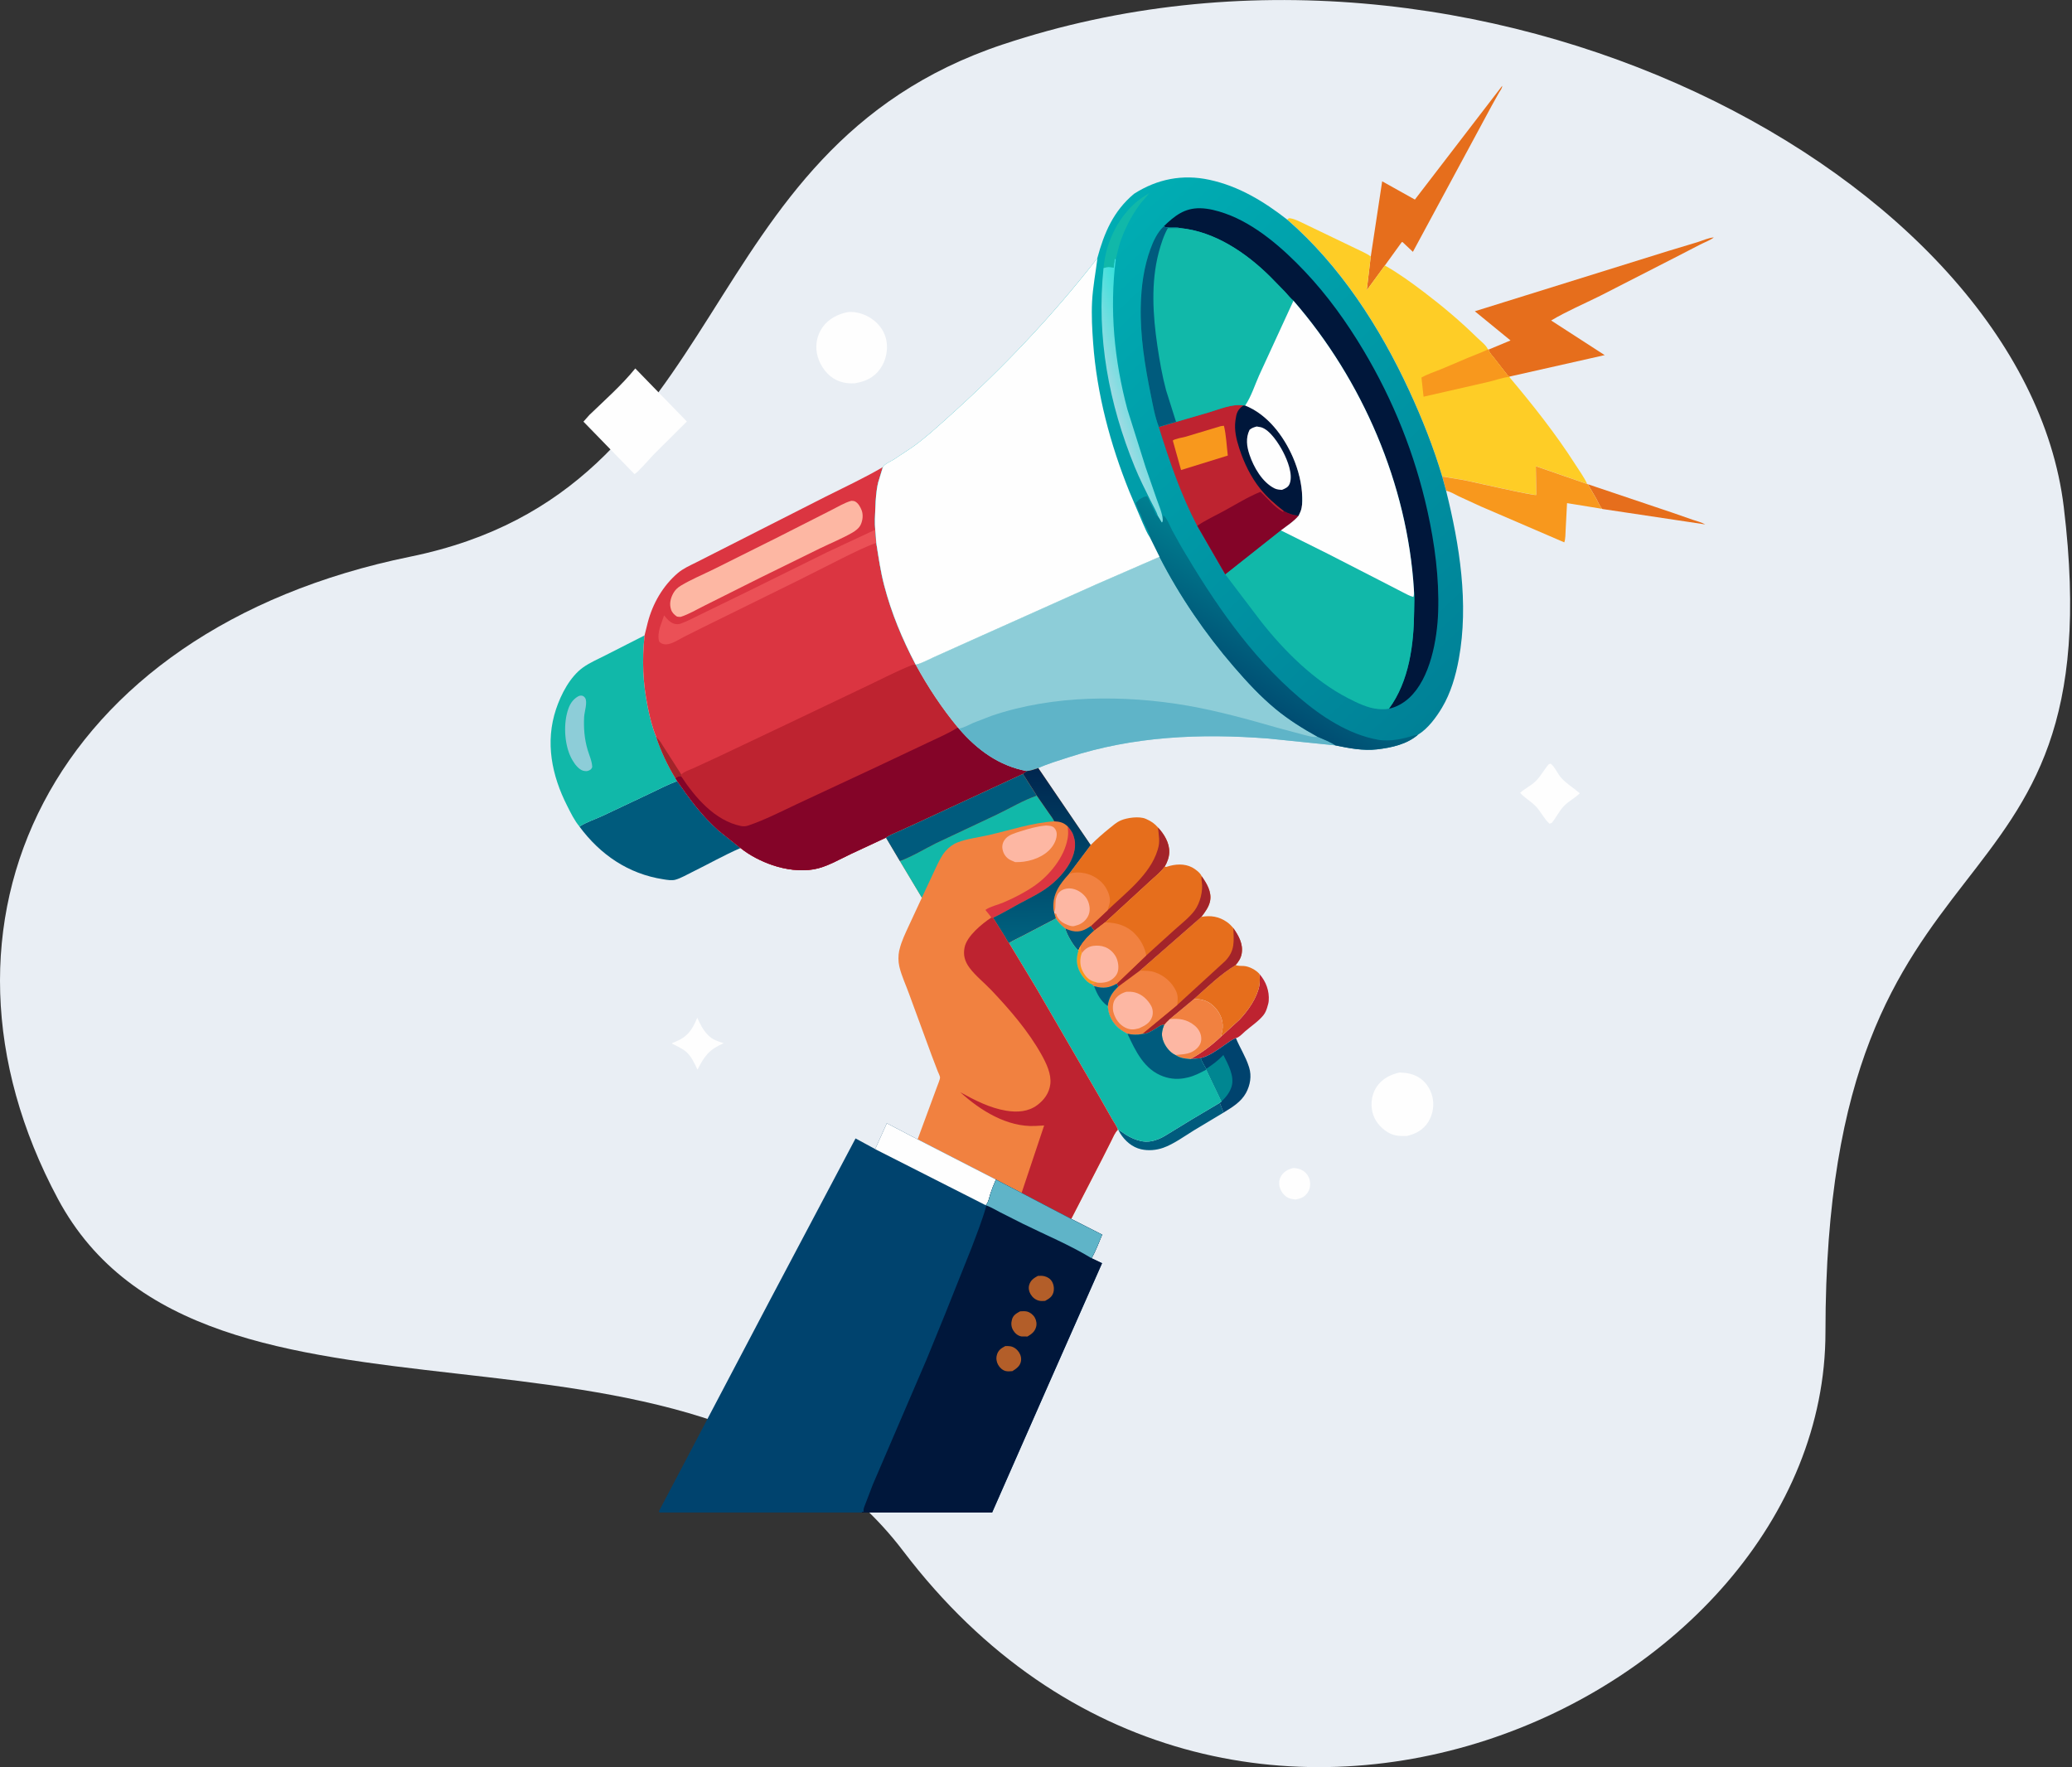 <svg xmlns="http://www.w3.org/2000/svg" width="700" height="597" viewBox="0 0 700 597" fill="none"><rect x="0" y="0" width="700" height="597" fill="#333333" stroke="none"/><g clip-path="url(#clip0_2288_25598)"><path d="M338.859 14.99C231.189 50.88 249.359 165.44 138.579 188.07C16.549 213 -30.041 312.37 19.549 405C69.139 497.63 233.849 430.16 305.129 523.99C414.609 668.09 616.709 575.11 616.709 450.07C616.709 270.42 714.999 318.16 697.219 171.26C683.669 59.32 498.849 -38.33 338.849 15L338.859 14.99Z" fill="#E9EEF4"></path></g><g clip-path="url(#clip1_2288_25598)"><path d="M536.447 163.595L565.049 173.223L571.85 175.593C573.28 176.073 574.79 176.433 576.11 177.172L541.368 171.963L541.218 171.883C540.438 170.924 539.928 169.654 539.337 168.564L536.447 163.595Z" fill="#E66E1C"></path><path d="M463.1 86.659L466.951 61.254L478.001 67.423L507.494 29C507.494 29.85 506.894 30.52 506.454 31.25L504.003 35.629L477.331 85.079L473.841 81.79H473.571L467.851 89.709L461.74 98.067L463.09 86.669L463.1 86.659Z" fill="#E66E1C"></path><path d="M502.884 118.113L510.305 115.014L498.254 105.156L563.499 84.82L573.5 81.8C575.14 81.29 577.34 80.28 579 80.221C577.69 81.22 575.89 81.85 574.42 82.6L566.289 86.799L540.627 99.927C535.147 102.656 529.276 105.146 524.036 108.275L542.127 119.973L510.025 127.212L509.465 126.992L504.854 121.083C504.174 120.213 503.154 119.203 502.884 118.133V118.113Z" fill="#E66E1C"></path><path d="M434.869 74.181C435.289 73.852 435.309 73.662 435.869 73.742C437.8 74.022 440.13 75.411 441.91 76.211L458.031 83.96C459.601 84.77 461.701 85.579 463.092 86.649L461.741 98.047L467.852 89.689C472.502 92.318 476.943 95.547 481.193 98.777C487.473 103.556 493.424 108.565 499.054 114.094C500.064 115.084 502.225 116.734 502.665 118.053L502.865 118.093C503.135 119.173 504.155 120.183 504.835 121.043L509.445 126.952L510.005 127.172L509.875 127.332C517.796 136.74 525.536 146.488 532.167 156.856C533.547 159.016 535.127 161.155 536.207 163.485L518.856 157.486L519.036 167.184C517.786 167.444 497.714 162.795 494.834 162.215L487.233 160.945C484.273 151.017 480.453 141.389 476.113 131.991C466.232 110.595 452.771 89.679 434.859 74.141L434.869 74.181Z" fill="#FECD26"></path><path d="M502.674 118.073L502.874 118.113C503.144 119.193 504.164 120.203 504.845 121.063L509.455 126.972L510.015 127.192L509.885 127.352C507.685 127.482 505.055 128.522 502.864 129.011L480.933 134.02L480.223 127.562C482.273 126.372 484.633 125.632 486.833 124.742L496.394 120.683C498.484 119.813 500.634 119.063 502.674 118.063V118.073Z" fill="#F8981D"></path><path d="M235.573 343.821L236.283 345.381C237.313 347.501 238.843 349.86 240.943 351.05C242.013 351.66 243.333 352.03 244.494 352.44C239.583 354.539 237.953 356.789 235.643 361.378C234.653 359.308 233.633 356.959 231.883 355.409C230.532 354.219 228.582 353.36 226.992 352.54C227.162 352.27 227.612 352.18 227.912 352.06C232.313 350.28 233.773 348.07 235.573 343.811V343.821Z" fill="#FEFEFE"></path><path d="M286.597 105.396C289.288 105.256 292.038 106.066 294.278 107.545C296.988 109.335 298.928 111.984 299.488 115.234C300.038 118.403 299.228 122.013 297.348 124.622C295.168 127.652 292.308 128.921 288.737 129.491C286.197 129.661 283.707 129.171 281.537 127.812C278.667 126.012 276.547 122.563 275.967 119.263C275.426 116.194 276.087 113.174 277.857 110.615C279.887 107.675 283.177 106.036 286.607 105.406L286.597 105.396Z" fill="#FEFEFE"></path><path d="M199.231 140.079C204.412 135.09 210.102 130.061 214.623 124.472L232.044 142.399L220.713 153.687C219.703 154.727 215.283 159.856 214.333 160.155L197.111 142.449L199.221 140.069L199.231 140.079Z" fill="#FEFEFE"></path><path d="M228.774 263.866C233.084 270.005 237.135 275.624 242.815 280.623L250.166 286.502C244.615 288.912 239.315 291.931 233.874 294.6C232.114 295.46 230.084 296.66 228.224 297.19C226.984 297.55 225.354 297.26 224.104 297.06C212.293 295.24 202.822 288.772 195.771 279.263C198.002 277.734 201.222 276.754 203.702 275.564L219.083 268.295C222.304 266.786 225.424 265.126 228.764 263.866H228.774Z" fill="#005B7D"></path><path d="M217.763 214.655C216.863 223.084 217.153 230.622 218.843 238.941C219.523 242.31 220.353 245.809 221.704 248.979C223.274 253.788 225.534 258.557 228.174 262.876L228.784 263.866C225.444 265.126 222.324 266.786 219.103 268.295L203.722 275.564C201.242 276.754 198.022 277.743 195.792 279.263C194.071 277.234 192.791 274.574 191.601 272.215C186.381 261.926 184.131 250.719 187.861 239.551C189.551 234.502 192.581 228.643 196.992 225.473C199.272 223.834 202.202 222.604 204.712 221.304L217.773 214.655H217.763Z" fill="#11B8A9"></path><path d="M195.46 235.181L195.88 235.041C196.47 234.931 196.93 235.021 197.38 235.431C197.49 235.531 197.58 235.651 197.66 235.771C198.59 237.161 197.43 240.49 197.34 242.2C197.15 245.999 197.44 249.599 198.5 253.248C199.07 255.188 200.02 257.137 200.08 259.177C199.86 259.627 199.73 259.887 199.28 260.147C198.46 260.637 197.84 260.567 196.96 260.367C195.42 259.857 194.18 258.157 193.39 256.817C190.759 252.358 190.289 245.369 191.69 240.46C192.36 238.121 193.27 236.411 195.45 235.171L195.46 235.181Z" fill="#8DCDD8"></path><path d="M298.258 157.836L296.718 162.895C295.988 165.824 295.848 168.894 295.718 171.893C295.618 174.213 295.488 176.622 295.688 178.932L296.048 183.391C296.798 188.16 297.488 192.999 298.698 197.668C301.149 207.147 304.829 215.905 309.359 224.543C313.47 232.082 318.11 239.111 323.58 245.739L323.97 246.129C330.131 253.288 337.461 258.687 346.892 260.457L345.562 261.437L311.049 277.444L303.659 280.813C302.249 281.453 300.579 282.063 299.319 282.963L287.558 288.442C283.617 290.291 279.207 292.931 274.917 293.671C270.356 294.45 265.386 293.751 261.036 292.281C257.235 291.001 253.305 289.001 250.175 286.482L242.824 280.603C237.154 275.604 233.093 269.985 228.783 263.846L228.173 262.856C225.533 258.537 223.273 253.768 221.703 248.959C220.352 245.789 219.522 242.29 218.842 238.921C217.162 230.602 216.872 223.054 217.762 214.635L218.842 210.286C220.513 203.897 223.933 197.928 228.983 193.609C230.743 192.1 232.983 191.11 235.044 190.08L243.414 185.831L278.787 167.864C285.267 164.605 292.008 161.485 298.258 157.806V157.836Z" fill="#DB3541"></path><path d="M221.703 248.979C222.583 249.899 223.223 250.689 223.843 251.798L230.204 261.707L230.124 262.257C229.214 262.147 228.954 262.436 228.174 262.876C225.533 258.557 223.273 253.788 221.703 248.979Z" fill="#A3242A"></path><path d="M296.049 183.401C292.139 184.791 288.528 186.63 284.818 188.46L270.117 195.869L237.114 212.126L231.044 215.165C229.324 216.065 226.934 217.675 224.974 217.695C224.033 217.695 223.383 217.435 222.723 216.795C222.193 215.355 222.523 213.395 222.943 211.966L224.353 207.887C225.274 209.036 226.204 210.166 227.634 210.676C228.384 210.936 229.244 210.946 229.994 210.676C232.354 209.836 234.684 208.516 236.954 207.447L253.726 199.268L279.358 186.6L295.689 178.952L296.049 183.411V183.401Z" fill="#EB5056"></path><path d="M287.617 169.194C288.037 169.214 288.457 169.214 288.837 169.394C289.927 169.924 290.717 171.353 291.117 172.443C291.667 173.943 291.457 175.833 290.777 177.262C290.217 178.432 289.077 179.302 287.987 179.932C284.527 181.921 280.686 183.491 277.086 185.231L256.754 195.219L238.013 204.607C235.393 205.897 232.763 207.507 229.972 208.397C229.542 208.447 229.152 208.367 228.722 208.307C227.782 207.687 227.072 207.007 226.702 205.907C226.082 204.017 226.512 202.138 227.462 200.418C228.082 199.298 228.922 198.518 230.012 197.858C233.483 195.769 237.453 194.119 241.103 192.32L262.905 181.442L280.756 172.383C282.946 171.303 285.257 169.844 287.607 169.194H287.617Z" fill="#FDB7A3"></path><path d="M230.204 261.707L230.314 261.547C231.184 260.657 232.984 260.097 234.124 259.587L242.055 255.938L263.856 245.6L293.139 231.642C297.989 229.343 302.829 226.813 307.8 224.803C308.35 224.574 308.78 224.554 309.37 224.564C313.48 232.102 318.12 239.131 323.591 245.76L323.981 246.149C330.141 253.308 337.472 258.707 346.903 260.477L345.573 261.457L311.06 277.464L303.669 280.833C302.259 281.473 300.589 282.083 299.329 282.983L287.568 288.462C283.628 290.311 279.217 292.951 274.927 293.691C270.367 294.47 265.396 293.771 261.046 292.301C257.246 291.021 253.316 289.021 250.185 286.502L242.835 280.623C237.164 275.624 233.104 270.005 228.794 263.866L228.184 262.876C228.964 262.436 229.224 262.146 230.134 262.256L230.214 261.707H230.204Z" fill="#BE2330"></path><path d="M323.581 245.76L323.971 246.149C330.132 253.308 337.462 258.707 346.893 260.477L345.563 261.457L311.05 277.464L303.66 280.833C302.249 281.473 300.579 282.083 299.319 282.983L287.558 288.462C283.618 290.311 279.208 292.951 274.917 293.691C270.357 294.47 265.387 293.771 261.036 292.301C257.236 291.021 253.306 289.021 250.176 286.502L242.825 280.623C237.155 275.624 233.094 270.005 228.784 263.866L228.174 262.876C228.954 262.436 229.214 262.146 230.124 262.256C234.844 269.445 241.545 277.274 250.346 279.063C251.246 279.243 251.986 279.173 252.856 278.873C258.446 276.974 263.997 274.114 269.337 271.605L294.909 259.677L313.11 251.069C316.601 249.379 320.321 247.859 323.591 245.77L323.581 245.76Z" fill="#840428"></path><path d="M436.978 394.582C438.168 394.682 439.168 394.862 440.199 395.512C441.379 396.261 442.239 397.471 442.509 398.851C442.789 400.301 442.559 401.85 441.669 403.06C440.599 404.5 439.409 404.92 437.718 405.24C436.668 405.14 435.778 405.02 434.858 404.48C433.578 403.72 432.578 402.24 432.268 400.791C432.008 399.591 432.198 398.251 432.878 397.211C433.898 395.672 435.238 395.002 436.968 394.592L436.978 394.582Z" fill="#FEFEFE"></path><path d="M412.087 372.586L413.367 375.875L403.396 381.854C400.206 383.814 396.506 386.523 392.995 387.763C390.615 388.603 387.975 388.823 385.515 388.273C382.505 387.593 380.074 385.463 378.454 382.894L377.824 381.724C378.724 382.114 379.554 382.834 380.394 383.354C381.985 384.334 383.665 385.104 385.495 385.493C387.535 385.933 389.375 385.603 391.305 384.854C392.865 384.254 394.255 383.304 395.686 382.434L402.726 378.125L412.097 372.566L412.087 372.586Z" fill="#005B7D"></path><path d="M425.529 329.104C427.719 331.624 428.889 334.793 428.619 338.162C428.569 338.822 428.379 339.432 428.189 340.062L428.079 340.442C427.809 341.322 427.449 342.182 426.879 342.911C425.319 344.921 422.669 346.681 420.718 348.36C419.948 349.03 418.858 350.21 417.918 350.59L417.538 350.7C416.178 351.21 415.058 352.11 413.868 352.93C411.298 354.709 408.677 356.689 405.607 357.499C404.447 357.649 403.307 357.829 402.127 357.809C406.067 355.649 409.197 353.319 412.458 350.25L418.768 344.491C421.638 341.432 424.629 337.222 425.439 333.063C425.689 331.773 425.589 330.414 425.539 329.104H425.529Z" fill="#BE2330"></path><path d="M523.235 258.177L523.865 257.997C525.256 258.997 526.216 261.397 527.416 262.756C529.266 264.836 531.646 266.176 533.716 268.005C532.076 269.625 529.966 270.645 528.366 272.305C526.686 274.044 525.766 276.184 524.235 278.024L523.485 278.274C521.655 276.654 520.595 274.234 518.895 272.455C517.255 270.735 515.175 269.645 513.555 267.845C515.175 266.386 517.225 265.456 518.785 263.936C520.475 262.297 521.665 259.977 523.225 258.187L523.235 258.177Z" fill="#FEFEFE"></path><path d="M405.608 357.499C408.678 356.689 411.298 354.709 413.868 352.93C415.058 352.11 416.178 351.21 417.539 350.7C418.849 353.939 420.849 356.969 421.889 360.278L422.019 360.678C422.899 363.518 422.369 366.597 420.979 369.176C419.289 372.306 416.288 374.066 413.358 375.875L412.078 372.586L412.668 372.106L407.528 361.378L407.488 361.128C406.788 359.938 406.108 358.798 405.598 357.509L405.608 357.499Z" fill="#00436E"></path><path d="M407.486 361.118C409.656 359.658 411.497 358.339 413.307 356.419C414.847 359.478 417.147 363.558 416.077 367.077C415.457 369.097 414.187 370.676 412.677 372.096L407.536 361.368L407.496 361.118H407.486Z" fill="#008691"></path><path d="M417.437 326.045C418.347 326.395 419.247 326.285 420.207 326.345C422.057 326.475 424.338 327.694 425.538 329.094C425.588 330.404 425.688 331.764 425.438 333.053C424.638 337.213 421.637 341.422 418.767 344.481L412.457 350.24C412.697 349.24 412.997 348.181 413.067 347.161C413.237 344.651 412.167 342.222 410.487 340.402C408.446 338.192 406.336 337.563 403.416 337.433C407.856 333.493 412.337 329.084 417.437 326.035V326.045Z" fill="#E66E1C"></path><path d="M403.417 337.442C406.347 337.572 408.447 338.202 410.487 340.412C412.168 342.231 413.238 344.651 413.068 347.171C412.998 348.19 412.698 349.25 412.458 350.25C409.197 353.329 406.067 355.649 402.127 357.809L401.867 357.789C400.007 357.639 398.686 357.419 397.076 356.429C395.306 355.619 393.856 353.779 393.116 352.02C392.236 349.94 392.436 348.32 393.286 346.291C393.836 345.561 394.436 344.971 395.106 344.341L403.417 337.452V337.442Z" fill="#F18140"></path><path d="M395.106 344.331C398.226 343.951 401.026 344.371 403.547 346.431C404.817 347.471 405.677 348.87 405.817 350.52C405.927 351.84 405.517 352.979 404.607 353.939C402.427 356.229 399.976 356.139 397.086 356.419C395.316 355.609 393.866 353.769 393.126 352.01C392.246 349.93 392.446 348.31 393.296 346.281C393.846 345.551 394.446 344.961 395.116 344.331H395.106Z" fill="#FDB7A3"></path><path d="M472.872 362.338H473.012C475.252 362.428 477.202 362.758 479.172 363.898C481.572 365.287 483.232 367.787 483.892 370.446C484.613 373.336 484.103 376.495 482.532 379.015C480.832 381.734 478.262 383.114 475.232 383.784C472.812 383.834 470.881 383.784 468.751 382.464C466.251 380.914 464.301 378.525 463.641 375.635C462.981 372.766 463.451 369.567 465.121 367.117C466.971 364.417 469.751 362.988 472.882 362.328L472.872 362.338Z" fill="#FEFEFE"></path><path d="M487.242 160.985L494.843 162.255C497.723 162.835 517.805 167.484 519.045 167.224L518.865 157.526L536.216 163.525L536.446 163.605L539.336 168.574C539.926 169.664 540.426 170.933 541.216 171.893L529.405 169.974L528.935 178.992C528.855 180.272 528.915 182.031 528.475 183.231L500.263 171.083L492.903 167.704C491.543 167.054 490.222 166.214 488.762 165.824L488.552 165.774L487.242 160.985Z" fill="#F8981D"></path><path d="M385.065 327.924L405.857 309.748C408.997 309.188 411.807 309.628 414.467 311.467C415.318 312.057 415.988 312.757 416.668 313.537V313.567C418.468 316.136 420.048 318.926 419.478 322.185C419.208 323.715 418.438 324.905 417.428 326.045C412.337 329.094 407.847 333.503 403.407 337.442L395.096 344.331C394.426 344.951 393.826 345.541 393.276 346.281C392.376 346.091 391.626 346.801 390.846 347.261C389.166 348.26 387.825 349.27 385.815 349.35C384.145 349.7 382.545 349.62 380.895 349.24C379.865 348.68 378.845 348.09 377.955 347.331C375.634 345.351 374.494 342.901 374.234 339.882C374.504 337.122 375.774 335.223 377.745 333.333L385.075 327.914L385.065 327.924Z" fill="#E66E1C"></path><path d="M416.679 313.557C418.479 316.126 420.059 318.916 419.489 322.175C419.219 323.705 418.449 324.895 417.439 326.035C412.348 329.084 407.858 333.493 403.418 337.432L395.107 344.321C394.437 344.941 393.837 345.531 393.287 346.271C392.387 346.081 391.637 346.791 390.857 347.251C389.176 348.25 387.836 349.26 385.826 349.34L397.697 339.532L413.968 324.625C417.319 321.065 416.809 318.026 416.679 313.557Z" fill="#A3242A"></path><path d="M385.065 327.924C386.765 327.964 388.495 327.884 390.115 328.464L390.435 328.574C393.366 329.594 396.076 332.033 397.346 334.873C398.046 336.432 397.906 337.882 397.696 339.542L385.825 349.35C384.155 349.7 382.555 349.62 380.905 349.24C379.875 348.68 378.854 348.09 377.964 347.33C375.644 345.351 374.504 342.901 374.244 339.882C374.514 337.122 375.784 335.223 377.754 333.333L385.085 327.914L385.065 327.924Z" fill="#F18140"></path><path d="M380.504 335.063C381.524 335.013 382.484 335.023 383.484 335.293C385.855 335.923 387.795 337.762 388.935 339.882C389.495 340.932 389.605 342.401 389.225 343.531C388.515 345.641 386.725 346.541 384.824 347.4C383.074 347.89 381.784 347.99 380.124 347.151C378.074 346.111 376.774 344.201 376.164 342.002C375.824 340.792 375.924 338.842 376.614 337.752C377.494 336.353 378.954 335.503 380.504 335.063Z" fill="#FDB7A3"></path><path d="M368.473 285.482C370.473 283.482 372.583 281.633 374.783 279.853C376.024 278.853 377.154 277.823 378.634 277.174C380.714 276.254 384.864 275.674 387.044 276.614L387.354 276.754C388.985 277.484 390.055 278.243 391.235 279.573C393.315 281.813 395.105 284.752 395.025 287.912C394.985 289.581 394.335 291.361 393.475 292.781C392.105 294.7 390.045 296.23 388.335 297.86L373.363 311.617L369.693 314.437C367.863 316.026 366.283 317.626 365.013 319.706L364.353 321.135C362.733 319.716 360.442 315.776 359.892 313.677L359.692 313.517L359.372 313.247C358.242 312.307 357.512 311.497 356.712 310.257L356.172 308.508L356.122 308.118C355.992 307.748 355.902 307.438 355.882 307.048C355.562 301.929 357.972 298.78 361.232 295.14L368.473 285.492V285.482Z" fill="#E66E1C"></path><path d="M391.236 279.583C393.316 281.823 395.106 284.762 395.026 287.922C394.986 289.591 394.336 291.371 393.476 292.791C392.106 294.71 390.046 296.24 388.335 297.87L373.364 311.627L369.694 314.447L368.504 312.857L374.174 307.518C380.245 301.679 388.545 295.52 391.076 287.192L391.186 286.812C391.966 284.292 391.466 282.363 391.246 279.873V279.593L391.236 279.583Z" fill="#A3242A"></path><path d="M361.234 295.14C362.944 294.69 364.504 294.61 366.235 294.97L366.605 295.04C369.195 295.57 371.965 297.34 373.405 299.599C374.405 301.169 375.325 303.379 374.855 305.258L374.695 305.788L374.185 307.508L368.515 312.847L369.705 314.437C367.875 316.026 366.295 317.626 365.024 319.706L364.364 321.135C362.744 319.716 360.454 315.776 359.904 313.677L359.704 313.517L359.384 313.247C358.254 312.307 357.524 311.497 356.724 310.257L356.184 308.508L356.134 308.118C356.004 307.748 355.914 307.438 355.894 307.048C355.574 301.929 357.984 298.78 361.244 295.14H361.234Z" fill="#F18140"></path><path d="M368.493 312.847L369.684 314.437C367.853 316.026 366.273 317.626 365.003 319.706L364.343 321.135C362.723 319.716 360.433 315.776 359.883 313.677C360.653 314.017 361.493 314.347 362.313 314.527C364.803 315.047 366.493 314.227 368.493 312.857V312.847Z" fill="#005B7D"></path><path d="M356.123 308.118L356.283 307.718C356.823 306.238 356.303 304.629 356.913 303.099L357.073 302.629C357.403 301.749 358.123 301.009 358.973 300.619C360.583 299.9 362.234 300.029 363.814 300.729C365.444 301.459 366.984 302.889 367.624 304.579C368.234 306.178 368.374 307.898 367.604 309.468C366.894 310.907 365.574 312.057 364.044 312.527L363.344 312.727L362.874 312.877C361.873 313.147 359.573 312.107 358.733 311.477C357.903 310.857 357.013 309.818 356.863 308.768L356.173 308.508L356.123 308.118Z" fill="#FDB7A3"></path><path d="M393.476 292.781C393.906 292.891 393.896 292.941 394.346 292.781C397.037 291.891 400.157 291.691 402.737 293.041C403.777 293.581 405.507 294.87 405.957 296C407.657 298.41 409.428 301.309 408.808 304.409C408.418 306.358 407.077 308.208 405.867 309.738L385.076 327.914L377.745 333.333L377.285 332.343C374.805 333.763 372.765 334.043 369.955 333.263L369.635 333.173L368.625 332.403C367.204 331.954 365.544 329.704 364.884 328.454C363.574 325.965 363.554 323.765 364.344 321.126L365.004 319.696C366.274 317.616 367.854 316.017 369.685 314.427L373.355 311.607L388.326 297.85C390.036 296.22 392.096 294.69 393.466 292.771L393.476 292.781Z" fill="#E66E1C"></path><path d="M387.256 322.775L396.737 314.187C398.967 312.167 401.847 309.978 403.617 307.558C405.437 305.069 406.487 300.979 406.017 297.93C405.937 297.43 405.887 297 405.917 296.49L405.957 296.01C407.657 298.42 409.428 301.319 408.808 304.419C408.418 306.368 407.077 308.218 405.867 309.748L385.076 327.924L377.745 333.343L377.285 332.353V332.323L387.256 322.785V322.775Z" fill="#A3242A"></path><path d="M373.355 311.617C377.185 311.687 380.616 312.627 383.376 315.436C385.346 317.446 386.736 320.006 387.246 322.765L377.275 332.303V332.333C374.795 333.753 372.755 334.033 369.945 333.253L369.625 333.163L368.615 332.393C367.195 331.943 365.535 329.694 364.874 328.444C363.564 325.954 363.544 323.755 364.334 321.115L364.994 319.686C366.265 317.606 367.845 316.006 369.675 314.417L373.345 311.597L373.355 311.617Z" fill="#F18140"></path><path d="M365.464 322.005C366.515 320.656 367.615 319.796 369.355 319.556C370.605 319.386 372.055 319.466 373.235 319.926L373.525 320.036C375.155 320.696 376.665 322.255 377.295 323.905C377.875 325.415 378.115 327.564 377.325 329.034C376.625 330.344 375.165 331.434 373.725 331.784C372.805 332.003 371.885 332.083 370.945 332.003C370.185 332.073 369.295 332.063 368.615 332.403C367.195 331.953 365.535 329.704 364.874 328.454C363.564 325.965 363.544 323.765 364.334 321.125L364.994 319.696C365.044 320.446 364.974 321.395 365.455 321.995L365.464 322.005Z" fill="#FDB7A3"></path><path d="M365.004 319.706C365.054 320.456 364.984 321.405 365.464 322.005C364.794 323.795 364.784 326.005 365.585 327.744C366.385 329.494 367.605 331.024 369.505 331.624L370.945 332.004C370.185 332.073 369.295 332.063 368.615 332.403C367.195 331.954 365.535 329.704 364.874 328.454C363.564 325.965 363.544 323.765 364.334 321.126L364.994 319.696L365.004 319.706Z" fill="#F8981D"></path><path d="M356.714 310.258C357.504 311.487 358.244 312.297 359.374 313.247L359.694 313.517L359.894 313.677C360.444 315.777 362.724 319.706 364.354 321.136C363.564 323.775 363.584 325.975 364.894 328.464C365.554 329.714 367.215 331.964 368.635 332.413L369.645 333.183L369.965 333.273C372.775 334.063 374.815 333.773 377.295 332.353L377.755 333.343C375.785 335.233 374.525 337.133 374.245 339.892C374.505 342.901 375.645 345.361 377.965 347.341C378.855 348.101 379.886 348.69 380.906 349.25C382.556 349.63 384.156 349.71 385.826 349.36C387.836 349.28 389.176 348.27 390.856 347.271C391.636 346.801 392.387 346.101 393.287 346.291C392.447 348.33 392.246 349.94 393.117 352.02C393.857 353.779 395.307 355.619 397.077 356.429C398.687 357.429 399.997 357.649 401.867 357.789L402.127 357.809C403.297 357.829 404.447 357.649 405.608 357.499C406.118 358.789 406.788 359.928 407.498 361.118L407.538 361.368L412.678 372.096L412.088 372.576L402.717 378.135L395.677 382.444C394.247 383.304 392.867 384.254 391.296 384.864C389.366 385.603 387.526 385.943 385.486 385.504C383.656 385.104 381.966 384.344 380.386 383.364C379.546 382.844 378.705 382.124 377.815 381.734L377.655 381.674C377.365 380.584 376.335 379.195 375.765 378.195L371.275 370.306L350.043 333.743L340.893 318.586C342.313 317.646 343.993 316.936 345.503 316.136L356.724 310.258H356.714Z" fill="#11B8A9"></path><path d="M377.276 332.343L377.736 333.333C375.765 335.223 374.505 337.123 374.225 339.882C371.825 338.162 370.645 335.873 369.625 333.163L369.945 333.253C372.755 334.043 374.795 333.753 377.276 332.333V332.343Z" fill="#005B7D"></path><path d="M385.825 349.35C387.835 349.27 389.175 348.26 390.855 347.261C391.635 346.791 392.385 346.091 393.285 346.281C392.445 348.32 392.245 349.93 393.115 352.01C393.856 353.769 395.306 355.609 397.076 356.419C398.686 357.419 399.996 357.639 401.866 357.779L402.126 357.799C403.296 357.819 404.446 357.639 405.606 357.489C406.116 358.778 406.786 359.918 407.497 361.108L407.537 361.358C405.546 362.418 403.596 363.457 401.386 363.987L400.986 364.077C398.306 364.717 395.676 364.607 393.055 363.677C386.555 361.388 383.605 355.039 380.895 349.23C382.545 349.61 384.145 349.69 385.815 349.34L385.825 349.35Z" fill="#005B7D"></path><path d="M391.736 188.13C398.566 201.438 407.177 214.026 416.948 225.333C421.328 230.402 425.839 235.292 431.019 239.561C435.429 243.2 440.16 246.15 445.16 248.909C447.14 249.779 449.41 250.619 451.19 251.818L428.489 249.499C405.587 247.729 382.995 248.699 360.994 255.848C357.593 256.958 354.023 258.007 350.763 259.477C349.493 259.907 348.243 260.397 346.882 260.487C337.462 258.717 330.121 253.318 323.961 246.16L323.571 245.77C318.1 239.141 313.46 232.102 309.35 224.574C311.36 224.174 313.51 222.914 315.4 222.074L328.381 216.245L370.214 197.509L391.736 188.14V188.13Z" fill="#8DCDD8"></path><path d="M323.971 246.159L324.251 246.099C325.891 245.719 327.321 244.87 328.842 244.2L335.092 241.79C345.553 238.241 356.774 236.491 367.795 236.081C378.875 235.661 390.366 236.501 401.287 238.411C411.578 240.21 421.669 243.03 431.699 245.899L440.61 248.289C442.06 248.639 443.67 249.179 445.15 248.919C447.131 249.789 449.401 250.629 451.181 251.828L428.479 249.509C405.577 247.739 382.986 248.709 360.984 255.858C357.584 256.967 354.013 258.017 350.753 259.487C349.483 259.917 348.233 260.407 346.873 260.497C337.452 258.727 330.112 253.328 323.951 246.169L323.971 246.159Z" fill="#5FB4C8"></path><path d="M346.882 260.487C348.232 260.397 349.482 259.907 350.762 259.477L368.473 285.492L361.233 295.14C357.973 298.78 355.562 301.939 355.882 307.048C355.902 307.438 355.992 307.748 356.122 308.118L356.172 308.508L356.713 310.258L345.492 316.136C343.982 316.936 342.301 317.656 340.881 318.586L350.032 333.743L371.264 370.306L375.754 378.195C376.324 379.195 377.354 380.584 377.644 381.674C376.624 382.694 376.044 384.194 375.404 385.474L372.324 391.572L361.903 411.799L345.142 403.02L336.471 398.511L310.009 384.914L316.509 367.297C316.739 366.597 317.62 364.637 317.58 363.978C317.54 363.448 316.999 362.438 316.799 361.918L314.769 356.599L307.109 335.743C306.059 332.813 304.619 329.774 303.888 326.764L303.808 326.405C303.448 324.885 303.438 322.795 303.768 321.266L303.858 320.906C304.529 317.976 305.879 315.287 307.119 312.577L311.439 303.279L304.028 290.911L299.328 282.993C300.578 282.093 302.248 281.483 303.668 280.843L311.059 277.474L345.572 261.467L346.902 260.487H346.882Z" fill="#F18140"></path><path d="M360.744 279.273C361.904 280.503 362.564 281.643 362.924 283.292L363.004 283.642C363.674 286.752 362.354 290.191 360.664 292.791C358.974 295.37 356.654 297.72 354.204 299.589C351.234 301.849 347.633 303.529 344.353 305.298C341.423 306.878 338.513 308.658 335.502 310.057L334.852 310.037C334.752 309.698 334.822 309.797 334.612 309.538L332.912 307.408C334.422 306.278 337.162 305.678 338.963 304.908C342.583 303.369 346.113 301.569 349.363 299.339C354.504 295.8 359.564 289.641 360.664 283.342L360.734 282.932C360.954 281.683 360.844 280.543 360.744 279.283V279.273Z" fill="#DB3541"></path><path d="M353.464 278.893C354.414 278.983 355.424 278.943 356.144 279.663C356.774 280.303 357.054 281.173 357.004 282.053C356.894 284.122 355.664 286.122 354.174 287.492C351.303 290.141 346.753 291.411 342.943 291.251L342.493 291.051C341.903 290.801 341.293 290.571 340.763 290.201C339.563 289.361 338.822 288.042 338.642 286.592C338.502 285.442 338.912 284.272 339.653 283.402C340.823 282.013 342.853 281.463 344.513 280.933C347.543 279.963 350.293 279.163 353.464 278.883V278.893Z" fill="#FDB7A3"></path><path d="M350.253 268.805L354.153 274.434C354.823 275.394 355.663 276.414 356.144 277.484C348.793 277.933 341.252 280.463 334.072 282.113C330.712 282.883 326.671 283.352 323.481 284.602C321.921 285.212 320.551 286.262 319.451 287.512C318.001 289.161 317.041 291.331 316.1 293.291L311.43 303.279L304.02 290.911C308.14 289.381 312.2 286.922 316.13 284.932L336.712 275.234C341.112 273.134 345.663 270.395 350.253 268.805Z" fill="#11B8A9"></path><path d="M346.883 260.487C348.233 260.397 349.483 259.907 350.763 259.477L368.474 285.492L361.234 295.14C357.973 298.78 355.563 301.939 355.883 307.048C355.903 307.438 355.993 307.748 356.123 308.118L356.173 308.508L356.713 310.258L345.492 316.136C343.982 316.936 342.302 317.656 340.882 318.586C340.422 318.236 339.852 316.996 339.522 316.476L335.512 310.048C338.522 308.648 341.432 306.868 344.362 305.288C347.643 303.519 351.243 301.839 354.213 299.58C356.663 297.72 358.984 295.37 360.674 292.781C362.364 290.191 363.684 286.742 363.014 283.633L362.934 283.283C362.574 281.633 361.914 280.493 360.754 279.263C359.414 277.884 358.023 277.564 356.153 277.474C355.673 276.414 354.833 275.394 354.163 274.424L350.263 268.795L345.572 261.447L346.903 260.467L346.883 260.487Z" fill="url(#paint0_linear_2288_25598)"></path><path d="M345.552 261.457L350.242 268.805C345.652 270.395 341.102 273.134 336.701 275.234L316.12 284.932C312.19 286.922 308.129 289.381 304.009 290.911L299.309 282.993C300.559 282.093 302.229 281.483 303.649 280.843L311.039 277.474L345.552 261.467V261.457Z" fill="#005B7D"></path><path d="M334.852 310.028L335.502 310.048L339.512 316.476C339.832 316.996 340.402 318.236 340.872 318.586L350.023 333.743L371.255 370.306L375.745 378.195C376.315 379.195 377.345 380.584 377.635 381.674C376.615 382.694 376.035 384.194 375.395 385.473L372.315 391.572L361.894 411.799L345.133 403.02L352.753 380.224L349.713 380.394C340.292 380.824 331.191 375.185 324.461 369.027C329.331 371.706 334.442 374.346 339.982 375.245C343.632 375.835 347.363 375.625 350.423 373.346C352.773 371.596 354.473 369.247 354.833 366.277C355.253 362.848 353.463 359.178 351.833 356.259C347.373 348.29 341.102 341.032 334.822 334.423C332.482 331.963 329.501 329.624 327.501 326.904C325.941 324.775 325.331 322.635 325.881 320.026C326.681 316.226 331.732 312.077 334.862 310.018L334.852 310.028Z" fill="#BE2330"></path><path d="M295.659 388.223L299.609 379.475L310 384.914L336.462 398.511L345.133 403.02L361.894 411.799L372.355 417.108C371.215 419.777 370.215 422.557 368.784 425.076L372.315 426.756L353.893 468.458L335.172 510.99H222.813L222.613 510.54L259.956 439.553L289.038 384.604L295.669 388.203L295.659 388.223Z" fill="#00436E"></path><path d="M295.658 388.223L299.609 379.475L309.999 384.914L336.461 398.511C335.761 400.071 335.141 401.64 334.601 403.27C334.221 404.41 333.961 406.18 333.131 407.059L333.031 407.179L295.658 388.223Z" fill="#FEFEFE"></path><path d="M336.462 398.521L345.133 403.03L361.894 411.808L372.355 417.117C371.215 419.787 370.214 422.566 368.784 425.086L372.315 426.766L353.893 468.468L335.172 511H291.148L291.198 510.76L291.818 510.7C291.528 509.94 292.039 508.99 292.299 508.26L294.839 501.612L313.08 459.16L319.261 444.022L328.231 421.557C330.011 416.848 331.892 412.108 333.252 407.259L333.032 407.169L333.132 407.049C333.962 406.17 334.222 404.41 334.602 403.26C335.132 401.64 335.752 400.061 336.462 398.501V398.521Z" fill="#00173B"></path><path d="M339.622 454.761C340.212 454.741 340.772 454.721 341.362 454.831C342.542 455.041 343.602 455.86 344.242 456.84C344.882 457.82 345.152 458.99 344.862 460.14C344.492 461.619 343.242 462.469 342.022 463.219C341.292 463.269 340.472 463.369 339.752 463.189C338.682 462.919 337.772 462.079 337.232 461.139C336.642 460.11 336.462 458.91 336.782 457.76C337.232 456.15 338.182 455.53 339.612 454.761H339.622Z" fill="#B35E29"></path><path d="M350.622 431.045C351.372 431.005 352.102 430.965 352.842 431.155C353.952 431.435 354.893 432.035 355.453 433.054C356.033 434.094 356.203 435.494 355.873 436.644C355.443 438.144 354.363 438.783 353.072 439.493C352.382 439.533 351.642 439.593 350.972 439.413C349.742 439.083 348.822 438.323 348.172 437.234C347.592 436.254 347.382 435.144 347.722 434.034C348.202 432.495 349.272 431.785 350.622 431.045Z" fill="#B35E29"></path><path d="M344.622 443.023C345.372 442.993 346.213 442.903 346.953 443.083C348.023 443.353 349.063 444.183 349.593 445.132C350.143 446.102 350.323 447.282 350.013 448.362C349.553 449.941 348.483 450.721 347.123 451.521H346.813L345.102 451.501C343.882 451.321 342.882 450.431 342.272 449.402C341.582 448.222 341.532 447.002 341.902 445.722C342.312 444.293 343.382 443.693 344.622 443.023Z" fill="#B35E29"></path><path d="M336.461 398.521L345.132 403.03L361.893 411.808L372.354 417.117C371.214 419.787 370.214 422.566 368.784 425.086C361.433 420.607 353.143 417.177 345.412 413.358L337.701 409.459C336.231 408.699 334.811 407.829 333.261 407.259L333.041 407.169L333.141 407.049C333.971 406.17 334.231 404.41 334.611 403.26C335.141 401.64 335.761 400.061 336.471 398.501L336.461 398.521Z" fill="#5FB4C8"></path><path d="M383.155 65.453C390.936 60.474 399.506 58.785 408.577 60.744C418.508 62.884 426.938 68.013 434.859 74.182C452.77 89.719 466.231 110.635 476.112 132.031C480.452 141.429 484.273 151.047 487.233 160.985L488.543 165.774C493.093 184.001 496.274 203.927 492.843 222.634C491.813 228.273 490.123 234.132 487.163 239.081C485.213 242.35 482.422 246.149 479.132 248.159H479.102C475.292 251.458 470.112 252.578 465.231 253.148C460.531 253.698 455.75 252.768 451.16 251.818C449.37 250.619 447.11 249.779 445.13 248.909C440.129 246.149 435.409 243.2 430.989 239.561C425.808 235.291 421.298 230.402 416.918 225.333C407.147 214.015 398.536 201.428 391.706 188.13L370.184 197.499L328.351 216.235L315.37 222.064C313.48 222.904 311.329 224.164 309.319 224.564C304.789 215.915 301.119 207.157 298.658 197.689C297.448 193.009 296.758 188.18 296.008 183.411L295.648 178.952C295.438 176.632 295.578 174.223 295.678 171.913C295.808 168.914 295.948 165.834 296.678 162.915L298.218 157.856C298.798 156.726 300.819 155.926 301.899 155.266L308.219 151.077C312.54 148.008 316.45 144.408 320.39 140.869C338.682 124.472 355.633 106.616 370.714 87.219C373.034 78.641 376.134 71.322 383.115 65.473L383.155 65.453Z" fill="url(#paint1_linear_2288_25598)"></path><path d="M372.805 90.568C373.045 88.409 373.365 86.269 373.975 84.18C376.255 76.341 381.065 69.202 388.276 65.233C387.266 66.623 385.976 67.813 384.956 69.212C382.185 73.002 379.935 77.411 378.445 81.86C377.815 83.75 377.465 85.699 376.945 87.609L376.615 87.469C376.595 88.159 376.545 88.549 376.355 89.199L376.295 90.448L375.115 90.269C374.325 90.118 373.565 90.368 372.805 90.568Z" fill="#11B8A9"></path><path d="M372.805 90.568C373.565 90.368 374.335 90.118 375.115 90.269L376.295 90.448L376.355 89.199C376.545 88.549 376.585 88.149 376.615 87.469L376.945 87.609C374.805 104.546 376.455 121.863 380.885 138.339L387.036 157.856L390.706 168.434C391.536 170.793 392.706 173.313 392.836 175.833L392.756 176.382L392.496 176.562L391.286 174.543C390.676 172.673 389.546 170.833 388.676 169.074C386.846 165.394 384.976 161.695 383.416 157.886C374.595 136.36 370.385 113.814 372.815 90.568H372.805Z" fill="url(#paint2_linear_2288_25598)"></path><path d="M388.495 181.581C388.445 180.662 388.195 180.152 387.825 179.322C387.285 178.132 386.605 177.002 386.105 175.803C385.735 174.923 385.505 173.913 385.014 173.093C384.804 172.743 384.624 172.473 384.494 172.083C384.254 171.313 383.854 170.634 383.734 169.824L384.284 169.364C384.604 169.044 384.704 168.804 385.114 168.594C386.185 168.044 386.295 167.744 387.545 167.694C387.875 168.284 388.265 168.884 388.465 169.534C388.585 169.944 388.485 169.724 388.725 170.134L389.795 172.193C390.145 172.883 390.375 173.813 390.975 174.313L391.275 174.553L392.485 176.572L392.745 176.392L392.825 175.843C392.855 175.253 392.865 174.663 392.985 174.083C394.115 174.723 395.355 177.922 395.985 179.142L399.126 184.801C410.186 203.517 422.217 221.354 438.879 235.611C446.429 242.08 455.6 248.129 465.551 249.919C467.531 250.279 470.141 250.169 472.111 249.839C473.911 249.539 475.551 249.119 477.292 248.569L479.122 248.169C475.311 251.468 470.131 252.588 465.251 253.158C460.55 253.708 455.77 252.778 451.18 251.828C449.389 250.629 447.129 249.789 445.149 248.919C440.149 246.159 435.428 243.21 431.008 239.571C425.828 235.301 421.317 230.412 416.937 225.343C407.166 214.025 398.556 201.438 391.725 188.14L388.485 181.591L388.495 181.581Z" fill="url(#paint3_linear_2288_25598)"></path><path d="M393.115 76.501C396.806 72.952 400.096 70.252 405.496 70.352C408.326 70.412 411.207 71.172 413.867 72.102C424.138 75.701 433.448 83.92 440.819 91.708C448.469 99.777 455 108.905 460.68 118.433C470.761 135.35 478.002 153.487 482.262 172.713C484.722 183.831 486.232 195.269 485.862 206.677C485.562 215.965 483.222 229.193 476.092 235.761C474.151 237.551 471.821 238.871 469.231 239.441C476.092 230.162 477.652 217.675 477.752 206.457C477.772 204.047 477.932 201.608 477.672 199.218C475.482 163.675 460.28 128.381 436.969 101.586C435.938 100.737 435.038 99.567 434.118 98.577L429.158 93.498C420.977 85.389 410.367 78.191 398.656 77.051C396.936 76.581 394.635 77.311 393.115 76.491V76.501Z" fill="#00173B"></path><path d="M397.307 142.539L408.528 139.269C412.058 138.23 416.388 136.32 420.059 136.97L420.639 137C428.169 139.989 433.65 147.268 436.8 154.526C438.59 158.656 439.84 163.495 439.92 168.004C439.95 169.664 439.97 171.223 439.35 172.803L438.7 174.233C436.97 176.252 434.8 177.582 432.71 179.192L413.938 194.059L404.458 177.642C398.877 166.984 395.047 155.666 391.477 144.228L397.297 142.539H397.307Z" fill="#BE2330"></path><path d="M412.528 143.949L413.488 143.839C414.268 146.988 414.398 150.667 414.798 153.907L399.007 158.796L396.217 148.838C396.877 148.228 399.527 147.828 400.477 147.558L412.528 143.939V143.949Z" fill="#F8981D"></path><path d="M404.477 177.642C407.207 175.752 410.367 174.323 413.287 172.733C417.418 170.483 421.488 167.924 425.848 166.144C428.318 168.404 430.349 171.203 433.369 172.883L433.789 172.693C435.399 173.573 436.889 174.083 438.739 174.243C437.009 176.262 434.839 177.592 432.749 179.202L413.977 194.069L404.497 177.652L404.477 177.642Z" fill="#840428"></path><path d="M420.648 137C428.179 139.989 433.659 147.268 436.809 154.527C438.599 158.656 439.849 163.495 439.929 168.004C439.959 169.664 439.979 171.224 439.359 172.803L438.709 174.233C436.869 174.073 435.369 173.553 433.759 172.683C430.869 170.444 428.009 167.964 425.728 165.085C422.498 161.015 420.298 156.426 418.688 151.507C417.678 148.398 416.928 145.328 417.378 142.039C417.718 139.569 418.048 138.44 420.058 136.96L420.638 136.99L420.648 137Z" fill="#00173B"></path><path d="M424.538 144.079L425.988 144.329C429.089 145.198 432.109 150.008 433.509 152.717C434.939 155.486 436.859 160.216 435.729 163.335C435.259 164.635 434.309 164.975 433.109 165.495C432.229 165.445 431.409 165.395 430.599 165.005C426.439 162.945 423.538 157.846 422.118 153.597C421.178 150.797 420.808 147.938 422.148 145.208C422.908 144.559 423.588 144.359 424.538 144.089V144.079Z" fill="#FEFEFE"></path><path d="M413.957 194.059L432.728 179.192L448.57 187.09L465.941 195.999L473.612 199.948C474.812 200.548 476.212 201.378 477.512 201.688C477.772 200.908 477.682 200.038 477.672 199.218C477.942 201.618 477.772 204.047 477.752 206.457C477.652 217.675 476.092 230.162 469.231 239.441C468.061 239.651 466.871 239.651 465.691 239.551C462.121 239.261 458.5 237.461 455.35 235.841C443.919 229.952 433.809 219.874 425.928 209.836L413.957 194.059Z" fill="#11B8A9"></path><path d="M391.495 144.219C390.165 140.809 389.505 136.95 388.775 133.361C386.785 123.572 385.155 113.474 385.395 103.446C385.545 96.817 386.405 90.299 388.685 84.05C389.665 81.36 391.025 78.491 393.125 76.491C394.645 77.301 396.945 76.571 398.666 77.051C410.377 78.191 420.987 85.39 429.168 93.498L434.128 98.577C435.038 99.557 435.938 100.737 436.979 101.587L425.378 126.802C423.878 130.161 422.727 133.95 420.657 137L420.077 136.97C416.407 136.33 412.077 138.23 408.546 139.269L397.326 142.539L391.505 144.229L391.495 144.219Z" fill="#11B8A9"></path><path d="M391.495 144.219C390.165 140.809 389.505 136.95 388.775 133.361C386.785 123.572 385.155 113.474 385.395 103.446C385.545 96.817 386.405 90.299 388.685 84.05C389.665 81.36 391.025 78.491 393.125 76.491C394.645 77.301 396.945 76.571 398.666 77.051H394.555C393.135 79.541 392.195 82.53 391.465 85.28C388.785 95.428 389.475 106.476 390.995 116.764C391.745 121.833 392.625 126.932 393.955 131.881L397.316 142.529L391.495 144.219Z" fill="#005B7D"></path><path d="M436.969 101.586C460.271 128.381 475.482 163.675 477.673 199.218C477.683 200.038 477.783 200.898 477.513 201.688C476.212 201.378 474.812 200.548 473.612 199.948L465.942 195.999L448.57 187.09L432.729 179.192C434.819 177.592 436.989 176.252 438.72 174.233L439.37 172.803C439.98 171.233 439.97 169.664 439.94 168.004C439.86 163.485 438.61 158.656 436.819 154.527C433.669 147.268 428.189 139.989 420.658 137C422.728 133.94 423.878 130.161 425.379 126.802L436.979 101.586H436.969Z" fill="#FEFEFE"></path><path d="M370.763 87.189C370.153 92.118 369.193 96.977 368.943 101.946C368.713 106.586 368.963 111.235 369.303 115.864C370.553 133.121 375.084 150.057 381.534 166.064L386.084 176.762C386.815 178.342 387.495 180.152 388.495 181.572L391.735 188.12L370.213 197.489L328.38 216.225L315.399 222.054C313.509 222.894 311.359 224.154 309.349 224.554C304.818 215.905 301.148 207.147 298.688 197.679C297.478 192.999 296.788 188.17 296.038 183.401L295.678 178.942C295.468 176.623 295.608 174.213 295.708 171.903C295.838 168.904 295.978 165.825 296.708 162.905L298.248 157.846C298.828 156.716 300.848 155.916 301.928 155.257L308.249 151.067C312.569 147.998 316.479 144.399 320.419 140.859C338.711 124.462 355.662 106.606 370.743 87.209L370.763 87.189Z" fill="#FEFEFE"></path></g><defs><linearGradient id="paint0_linear_2288_25598" x1="351.503" y1="260.027" x2="352.253" y2="317.636" gradientUnits="userSpaceOnUse"><stop stop-color="#00264F"></stop><stop offset="1" stop-color="#00627F"></stop></linearGradient><linearGradient id="paint1_linear_2288_25598" x1="471.647" y1="254.543" x2="335.864" y2="110.354" gradientUnits="userSpaceOnUse"><stop stop-color="#008197"></stop><stop offset="1" stop-color="#00ADB3"></stop></linearGradient><linearGradient id="paint2_linear_2288_25598" x1="388.351" y1="130.836" x2="375.776" y2="134.737" gradientUnits="userSpaceOnUse"><stop stop-color="#3BE1DC"></stop><stop offset="1" stop-color="#9DDBE3"></stop></linearGradient><linearGradient id="paint3_linear_2288_25598" x1="417.502" y1="231.507" x2="437.771" y2="198.729" gradientUnits="userSpaceOnUse"><stop stop-color="#004D72"></stop><stop offset="1" stop-color="#008091"></stop></linearGradient><clipPath id="clip0_2288_25598"><rect width="699.38" height="597" fill="white"></rect></clipPath><clipPath id="clip1_2288_25598"><rect width="393" height="482" fill="white" transform="translate(186 29)"></rect></clipPath></defs></svg>